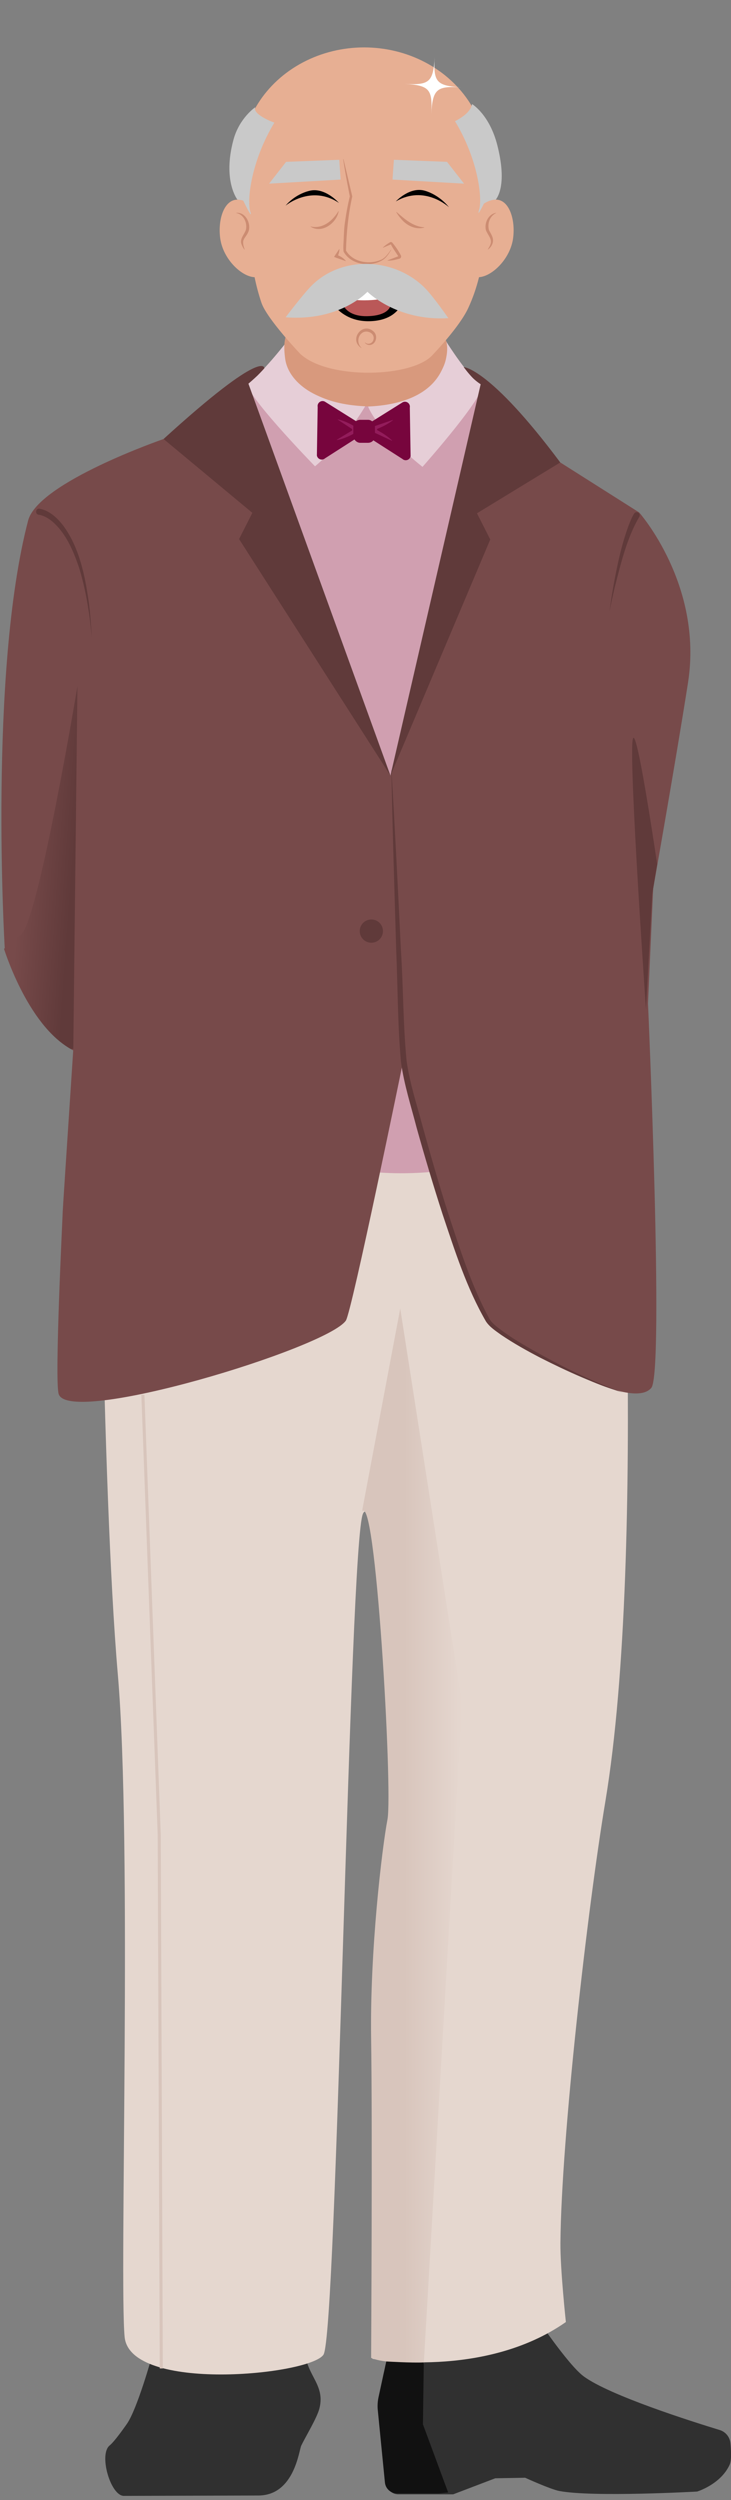 <?xml version="1.0" encoding="UTF-8"?>
<svg id="Ebene_2" data-name="Ebene 2" xmlns="http://www.w3.org/2000/svg" xmlns:xlink="http://www.w3.org/1999/xlink" viewBox="0 0 266.69 911.24">
  <rect x="0" y="0" width="266.69" height="911.24" fill="#808080" stroke="none"/>
  <defs>
    <style>
      .cls-1, .cls-2 {
        fill: none;
      }

      .cls-2 {
        stroke: #d8c5bc;
        stroke-miterlimit: 10;
        stroke-width: 1.12px;
      }

      .cls-3 {
        fill: #111;
      }

      .cls-4 {
        fill: #77053d;
      }

      .cls-5 {
        fill: #cc8c72;
      }

      .cls-6 {
        fill: #e7af93;
      }

      .cls-7 {
        fill: #603a3a;
      }

      .cls-8 {
        fill: #e6ced7;
      }

      .cls-9 {
        fill: #303030;
      }

      .cls-10 {
        fill: #c9c9c9;
      }

      .cls-11 {
        fill: #774a4a;
      }

      .cls-12 {
        fill: #fff;
      }

      .cls-13 {
        fill: url(#Unbenannter_Verlauf_28);
      }

      .cls-14 {
        fill: url(#Unbenannter_Verlauf_33);
      }

      .cls-15 {
        fill: #d8997d;
      }

      .cls-16 {
        fill: #ba5858;
      }

      .cls-17 {
        fill: #d09fb0;
      }

      .cls-18 {
        fill: #931c5b;
      }

      .cls-19 {
        clip-path: url(#clippath);
      }

      .cls-20 {
        fill: #e5d7cf;
      }
    </style>
    <clipPath id="clippath">
      <path class="cls-1" d="M265.72,897.94c-3.23,7.26-11.9,9.88-11.9,9.88,0,0-37.9,2.13-50.25-.2-3.29-.63-12.5-4.84-12.5-4.84l-10.9.2-15.34,5.85h-20c-2.27,0-4.18-1.73-4.4-3.99l-2.6-26.36c-.16-1.55-.07-3.11.25-4.64l2.83-13.12c-3.51-.35-5.51-1.29-5.51-1.29,0,0,.49-83.96,0-116.26-.49-32.29,3.98-69.56,5.96-79.99,1.98-10.43-4.47-122.72-9.43-111.79-4.97,10.92-9.45,299.09-14.41,306.54-.75,1.12-2.86,2.22-5.9,3.19,1.96,5.84,6.23,9.34,4.43,16.43-.89,3.45-5.17,10.44-6.62,13.51-.86,1.83-2.52,18.06-15.53,18.2l-49.18.15c-4.86.01-9.25-15.13-5.2-18.39,1.77-1.42,5.51-6.76,6.29-7.85,2.92-4.19,6.74-16.48,8.35-21.88-5.24-2.16-8.73-5.33-9.17-9.8-1.99-20.37,2.81-180.08-2.49-241.46-2.21-25.6-3.73-63.01-4.78-99.96-9.37,1.13-15.88.68-16.81-2.27-1.58-5.08,1.49-65.76,1.49-66.87,0-.39,1.66-25.73,3.81-58.37-16.43-8.85-24.99-37.48-24.99-37.48,0,0-5.95-100.3,8.54-155.65,3.65-13.95,49.41-29.72,49.41-29.72,37.15-33.81,36.48-26.07,36.48-26.07l-4.19,4.48c-.5.38-.95.66-1.34.83-.84.36-.24,1.95,1.24,4.21l-1.22-3.62,1.32-1.42c4.52-3.34,12.69-13.9,12.69-13.9,0,0-.15.85-.13,2.24.04-1.14.18-2.13.43-2.98-3.51-4.09-7.65-9.37-8.73-12.58-1.02-3.04-1.84-6.12-2.48-9.21-4.8-.21-11.47-6.63-12.46-14.14-.44-3.35-.1-6.78.93-9.39-14.16-5.42-23-13.08-23-21.56,0-10.33,13.11-19.44,33.01-24.76,1.13-5.29,5.62-24.31,12.3-28.84,10.42-7.06,17.39.68,32.72.46,15.34-.24,24.72.22,30.89,4.35,5.21,3.46,8.63,19.93,9.58,25.03,17.92,5.42,29.5,14.05,29.5,23.76,0,8.09-8.04,15.44-21.1,20.8,1.29,2.69,1.76,6.46,1.28,10.15-.99,7.44-7.57,13.84-12.35,14.13-.93,3.78-2.22,7.54-3.93,11.23-1.7,3.66-5.21,8.18-8.1,11.6h-.01c-.04-.07-.08-.12-.11-.16,0,.04.01.13.03.26.02-.03.06-.07.08-.1.01.01.01.03.02.04,1.17,1.82,8.77,13.57,12.44,15.16l-5.51-5.92c.1,0,8.8.1,34.46,34.48l28.75,18.2s23.42,26.37,17.84,62.05c-4.4,28.21-12.56,77.51-12.56,77.51l-2.27,41.97s6.2,132.01,1.45,137.59c-1.77,2.08-5.19,2.42-9.51,1.61.69,52.07-.59,109.19-7.24,149.06-6.5,38.97-16.09,122.51-16.4,160.97-.08,9.62,1.99,28.82,1.99,28.82-2.18,1.52-4.43,2.9-6.71,4.15,4.09,5.7,9.77,13.14,13.22,15.69,9.45,6.95,39.36,16.43,49.59,19.54,2.17.66,3.72,2.55,3.93,4.81.26,2.76.4,6.25-.26,7.74Z"/>
    </clipPath>
    <linearGradient id="Unbenannter_Verlauf_33" data-name="Unbenannter Verlauf 33" x1="-8.09" y1="314.23" x2="74.42" y2="320.21" gradientUnits="userSpaceOnUse">
      <stop offset=".19" stop-color="#774a4a"/>
      <stop offset=".42" stop-color="#603a3a"/>
    </linearGradient>
    <linearGradient id="Unbenannter_Verlauf_28" data-name="Unbenannter Verlauf 28" x1="129.46" y1="671.77" x2="168.56" y2="671.77" gradientUnits="userSpaceOnUse">
      <stop offset=".46" stop-color="#d8c5bc"/>
      <stop offset="1" stop-color="#e5d7cf"/>
    </linearGradient>
  </defs>
  <g id="Ulrich">
    <g>
      <polygon class="cls-17" points="90.63 139.85 142.45 282.73 175.44 140 90.63 139.85"/>
      <path class="cls-15" d="M163,131.77c-1.83,8.08-11.75,16.36-29.4,16.36s-27.63-8.32-28.78-16.54c-2.61-18.66,11.01-11.45,28.66-11.45s33-3.69,29.52,11.64Z"/>
      <path class="cls-9" d="M55.38,859.02s-5.31,19.05-9.09,24.47c-.77,1.1-4.51,6.43-6.28,7.85-4.06,3.27.33,18.4,5.2,18.39l49.17-.14c13.01-.14,14.67-16.37,15.53-18.2,1.46-3.07,5.74-10.06,6.62-13.52,2.42-9.48-6.08-12.56-5.28-23.45,1.1-14.79-53.68-.56-53.68-.56l-2.2,5.16Z"/>
      <path class="cls-9" d="M142.33,856.29l-3.75,17.88c-.32,1.52-.41,3.09-.25,4.64l2.6,26.37c.22,2.26,2.13,3.98,4.4,3.98h20.01l15.34-5.85,10.9-.2s9.22,4.22,12.51,4.84c12.34,2.33,50.24.2,50.24.2,0,0,8.68-2.62,11.91-9.89.66-1.49.51-4.99.25-7.73-.21-2.25-1.76-4.15-3.92-4.81-10.23-3.12-40.15-12.59-49.6-19.54-5.87-4.32-18.16-22.8-18.16-22.8l-46.41.4-6.05,12.51Z"/>
      <path class="cls-8" d="M104.65,124.51s-10.08,13.01-14.04,14.73c-3.96,1.72,24.32,30.73,24.32,30.73,11.31-9.61,18.29-21.88,18.29-21.88-32.36-1.55-28.57-23.58-28.57-23.58Z"/>
      <path class="cls-8" d="M162.87,124.61s8.62,13.67,12.57,15.4c3.96,1.72-21.3,30.16-21.3,30.16-17.15-13.76-19.84-21.98-19.84-21.98,32.36-1.55,28.57-23.58,28.57-23.58Z"/>
      <path class="cls-20" d="M36.03,386.28s.99,155.01,6.96,224.07c5.3,61.38.5,221.09,2.48,241.46,1.99,20.37,67.57,13.91,72.54,6.46,4.97-7.45,9.44-295.61,14.41-306.54,4.97-10.93,11.43,101.35,9.44,111.79-1.99,10.43-6.46,47.7-5.96,79.99.5,32.29,0,116.26,0,116.26,0,0,40.74,7.45,70.55-13.41,0,0-2.07-19.19-1.99-28.82.32-38.47,9.9-122.01,16.4-160.97,15.4-92.41,4.42-273.65,4.42-273.65l-189.24,3.38Z"/>
      <path class="cls-17" d="M124.42,425.4s21.61,5.61,49.61-.92c15.05-3.51,32.24-90.47,32.24-90.47l-95.79-15.96,13.94,107.36Z"/>
      <path class="cls-11" d="M238.3,323.73l-1.89,41.97s5.95,134.6,1.2,140.18c-8.54,10.03-55.05-20.32-59.06-24.15-8.17-7.8-31.58-94.36-31.58-94.36,0,0-18.64,90.91-20.8,93.99-7.07,10.06-101.05,38.64-104.76,26.75-1.59-5.08,1.49-65.76,1.49-66.87,0-.39,1.66-25.72,3.81-58.37-16.43-8.85-24.99-37.48-24.99-37.48,0,0-5.94-100.3,8.54-155.65,3.65-13.95,49.41-29.72,49.41-29.72l19.7-.74,63.09,123.46,10.09-40.61,21.93-66.88,29.94-6.68,28.75,18.2s23.41,26.38,17.84,62.05c-4.41,28.22-12.69,74.92-12.69,74.92Z"/>
      <path class="cls-7" d="M142.45,282.73l32.91-142.67s-1.72-1.12-2.9-2.32c-1.76-1.81-3.29-3.94-3.29-3.94,0,0,9.41.19,35.23,34.76l-30.39,18.53,4.85,9.55-36.41,86.09Z"/>
      <path class="cls-7" d="M142.45,282.73l-51.82-142.88s1.95-1.66,3.28-2.94c1.15-1.12,2.54-2.67,2.54-2.67,0,0,.37-8.03-36.78,25.77l32.4,26.92-4.85,9.55,55.23,86.24Z"/>
      <g>
        <path class="cls-4" d="M133.26,155.16l13.64-8.53c1.34-.7,2.89.46,2.61,1.94l.29,17.71c-.26,1.38-1.93,1.95-2.98,1.01l-11.76-7.53-1.8-4.6Z"/>
        <path class="cls-4" d="M132.15,154.92l-13.64-8.53c-1.34-.7-2.89.46-2.61,1.94l-.29,17.71c.26,1.38,1.93,1.95,2.98,1.01l11.76-7.53,1.8-4.6Z"/>
        <path class="cls-18" d="M143.3,153.21c-1.93,1.47-4.13,2.54-6.39,3.4,0,0,.77-.93.77-.93-.07.63-.15,1.26-.27,1.88l-.66-1.23c1.68.84,3.31,1.8,4.8,2.95.5.42,1.02.79,1.49,1.27.05.05-.01.14-.07.1,0,0-6.77-3.15-6.77-3.15-.05-.02-.08-.08-.07-.13.14-.64.09-1.41.36-1.98,0,0,6.77-2.31,6.77-2.31.08-.02.12.09.04.12h0Z"/>
        <path class="cls-18" d="M123.34,152.88c2.13.46,4.03,1.37,5.86,2.46.54.33.58.99.58,1.55.01.44-.19.88-.57,1.08-.96.55-1.95,1.04-2.98,1.45-1.06.43-2.14.79-3.29.98-.07.01-.1-.08-.04-.12,0,0,5.65-3.43,5.65-3.43l-.06.12c0-.21-.1-.81.02-.55,0,0-5.24-3.43-5.24-3.43-.07-.05,0-.15.07-.11h0Z"/>
        <rect class="cls-4" x="128.9" y="153.02" width="7.89" height="8.38" rx="2.49" ry="2.49"/>
      </g>
      <g class="cls-19">
        <path class="cls-14" d="M26.74,382.33l1.51-132.2s-14.37,86.33-20.7,90.63c-6.34,4.3-7.36,6.9-7.36,6.9l14.72,34.96,11.83-.3Z"/>
        <path class="cls-7" d="M236.16,374.99s-7.08-100.26-5.24-105.78c1.84-5.52,12.42,70.39,12.42,70.39l-7.18,35.39Z"/>
        <polygon class="cls-13" points="132.22 550.09 146.02 476.94 168.56 620.94 154.62 861.46 129.46 866.61 132.22 550.09"/>
        <path class="cls-3" d="M163.5,908.48l-9.2-24.84.31-22.56c-4.38.22-13.71-.35-13.71-.35l-8.68,18.77,4.14,31.74,27.14-2.76Z"/>
        <path class="cls-7" d="M233.15,188.52c-4.5,7.74-6.63,16.83-8.85,25.46-.7,2.96-1.34,5.94-1.96,8.92.43-3.02.89-6.03,1.41-9.04,1.35-7.49,2.92-15.11,5.57-22.27.6-1.54,1.12-2.88,2-4.36.32-.53,1.01-.7,1.54-.38.58.35.71,1.14.29,1.66h0Z"/>
        <path class="cls-7" d="M14.41,185.42c3.58.64,6.36,3.25,8.53,5.99,5.99,8.05,8.04,18.2,9.42,27.9.54,3.73.91,9.24,1.15,13.03-.29-2.37-.76-7.47-1.18-9.73-.79-5.34-1.95-10.74-3.54-15.87-1.75-5.07-3.8-10.1-7.26-14.19-1.85-2.19-4.38-4.41-7.26-4.91-1.56-.05-1.42-2.4.15-2.24h0Z"/>
        <path class="cls-7" d="M142.81,280.54c1.14,18.74,2.54,46.4,3.44,65.48.9,13.6.77,27.28,2.11,40.83,1.16,8.08,3.73,15.84,5.83,23.72,2.9,10.52,5.93,21.01,9.23,31.41,4.37,13.22,8.53,26.64,15.21,38.87,1.25,1.91,3.24,3.19,5.05,4.57,4.42,3.12,9.15,5.86,13.93,8.48,9.55,5.25,19.43,9.97,29.7,13.72-10.44-3.28-20.46-7.8-30.22-12.75-4.86-2.54-9.65-5.2-14.22-8.29-1.98-1.44-4.19-2.83-5.58-4.93-7.07-12.21-11.35-25.75-15.82-39.05-3.37-10.42-6.49-20.9-9.44-31.44-2.06-7.95-4.62-15.86-5.74-24.04-1.24-13.62-1.16-27.36-1.75-41.02-.55-19.11-1.45-46.67-1.74-65.57h0Z"/>
        <polyline class="cls-2" points="52.13 508.39 58.09 668.69 58.84 863.28"/>
      </g>
      <circle class="cls-7" cx="135.48" cy="339.38" r="4.24"/>
      <g>
        <ellipse class="cls-6" cx="132.84" cy="58.07" rx="44.66" ry="40.79"/>
        <path class="cls-15" d="M162.65,131.04c-1.84,8.14-11.84,16.47-29.61,16.47s-27.83-8.37-28.99-16.66c-2.62-18.79,11.09-11.54,28.86-11.54s33.23-3.72,29.74,11.72Z"/>
        <path class="cls-10" d="M180.27,73.42s5.36-3.94,1.18-20.44c-2.85-11.27-9.23-15.05-9.23-15.05-.63,4.3-8.37,7.24-8.37,7.24,0,0,12.02,19.45,11.5,29.84l4.92-1.59Z"/>
        <path class="cls-10" d="M86.62,72.77s-5.5-6.93-1.43-21.89c2.15-7.9,7.95-11.81,7.95-11.81-1.15,2.52,6.13,5.32,6.13,5.32,0,0-8.28,19.67-7.31,30.03l-5.35-1.66Z"/>
        <path class="cls-6" d="M187.2,86.8c-.99,7.49-7.63,13.94-12.44,14.23-.94,3.8-2.23,7.59-3.96,11.31-3.22,6.92-12.8,16.84-12.8,16.84-7.18,8.5-38.24,9.37-48.49-.23,0,0-12.16-12.74-14.14-18.63-1.03-3.06-1.85-6.16-2.49-9.28-4.83-.21-11.56-6.68-12.55-14.24-.9-6.85,1.44-14.03,6.29-14.03,1.38,0,2.89.51,4.33,1.43-.85-11.85,2.1-22.73,7.55-30.91,10.06-15.1,51.43-12.4,65.45-.99,6.5,5.29,10.95,14.14,12.56,31.93,1.47-.94,2.99-1.47,4.39-1.47,4.84,0,7.19,7.18,6.3,14.03Z"/>
        <polygon class="cls-10" points="169.3 66.94 143.2 65.45 143.7 58.24 163.08 58.99 169.3 66.94"/>
        <polygon class="cls-10" points="98.17 66.94 124.27 65.45 123.77 58.24 104.38 58.99 98.17 66.94"/>
        <path d="M144.41,73.41s5.1-5.53,10.65-3.87c5.55,1.66,8.73,5.99,8.73,5.99,0,0-8.84-8.29-19.38-2.11Z"/>
        <path d="M123.66,73.97s-5.05-5.78-10.68-4.44-8.79,5.43-8.79,5.43c0,0,9.3-7.77,19.46-1Z"/>
        <path class="cls-5" d="M142.71,91.09c-.87,1.39-1.73,2.87-3.27,3.79-4.5,2.6-11.41,1.64-14.1-3.17-.21-1.79.06-3.61.08-5.39.07-1.49.16-3.57.39-5.02.46-3.33,1.04-6.61,1.85-9.87,0,0,0,.36,0,.36-.43-2.22-1.58-8.12-1.91-10.29-.2-1.15-.38-2.3-.54-3.45-.02-.06.09-.09.11-.02,0,0,3.2,13.57,3.2,13.57-1.45,6.43-2.14,13.29-2.29,19.73,2.49,4.32,8.77,5.31,13.04,3.23,1.45-.76,2.42-2.21,3.35-3.52.03-.06.13,0,.09.06h0Z"/>
        <path d="M117.83,103.76s3.26,13.83,17.32,13.31c14.06-.52,13.04-13.31,13.04-13.31l-13.58,2.62-16.77-2.62Z"/>
        <path class="cls-5" d="M144.68,77.28c2.95,2.55,5.96,5.31,10.06,5.57.06,0,.1.09.03.11-3.13.85-6.34-.7-8.36-3.1-.69-.78-1.32-1.61-1.83-2.52-.03-.06.05-.11.1-.05h0Z"/>
        <path class="cls-5" d="M139.73,90.18c.78-.74,1.65-1.34,2.56-1.88.28-.16.62-.09.82.14,1.23,1.44,2.28,3,3.15,4.67.24.46-.02,1.04-.51,1.18-1.42.36-2.99.83-4.44.68,0-.02.01-.04.03-.05l4.06-1.55-.05.13c-.83-1.39-2.24-3.25-2.73-4.43,0,0-2.85,1.21-2.85,1.21-.06.03-.1-.07-.04-.1h0Z"/>
        <path class="cls-5" d="M123.83,90.86c-.05,1.2-.44,2.24-1,3.25,0,0-.47-1.41-.47-1.41.35.1.69.23,1.02.38,1.06.47,1.98,1.04,2.76,2,.03.04-.01.1-.06.08,0,0-2.05-.73-2.05-.73-.68-.25-1.37-.47-2.04-.74-.06-.02-.09-.1-.05-.15,0,0,1.8-2.74,1.8-2.74.04-.05.11,0,.09.06h0Z"/>
        <path class="cls-5" d="M123.55,77.04c-.77,4.3-6.08,8.17-10.18,5.62-.06-.02-.04-.12.03-.11,3.1.78,6.17-.82,8.21-3.1.7-.76,1.33-1.58,1.85-2.47.03-.06.12-.01.1.05h0Z"/>
        <path class="cls-16" d="M126.55,106.09c-3.49,1.45-2.47,9.28,7.27,9.16,11.19-.15,9.88-7.27,6.1-8.14-1.56-.36-5.96,2.33-5.96,2.33,0,0-5.54-4.12-7.41-3.34Z"/>
        <path class="cls-12" d="M117.25,103.2s2.96,6.76,17.02,6.24c14.06-.52,12.6-6.45,12.6-6.45l-29.62.21Z"/>
        <path class="cls-10" d="M163.58,115.97c-18.91,1.14-29.53-9.62-29.53-9.62,0,0-9.94,10.86-29.85,9.3,0,0,6.43-8.49,9.47-11.53,11.11-11.11,30.22-10.28,41.33.83,3.04,3.04,8.58,11.02,8.58,11.02Z"/>
        <path class="cls-5" d="M131.77,126.81c-4.7-3.07.7-9.97,4.77-5.74,1.27,1.48.71,4.08-1.2,4.62-.87.21-1.79-.12-2.18-.77-.05-.05.02-.13.07-.08,1.09,1.03,2.88.2,3.06-1.22.43-2.24-2.54-3.54-4.19-2.26-1.73,1.22-1.84,3.98-.25,5.38.05.05-.02.12-.07.08h0Z"/>
        <path class="cls-5" d="M180.95,77.66c-2.24,1.18-3.06,3.54-2.65,5.84.17.93,1.24,1.95,1.54,3.62.24,1.55-.72,3.15-1.91,3.88.26-.58.74-1.14.92-1.78.93-2.08-.99-3.56-1.6-5.42-.57-2.6.91-5.73,3.68-6.23.07,0,.08.09.02.11h0Z"/>
        <path class="cls-5" d="M86.26,77.56c3.18-.25,5.27,3.59,4.52,6.46-.52,1.65-1.59,2.52-1.92,3.45-.37.91-.07,2.19.4,3.46.02.03,0,.07-.03.08-.45-.45-.78-1.14-1.03-1.76-.99-2.07.96-3.75,1.52-5.53.57-2.49-.82-5.55-3.49-6.07-.06,0-.05-.12.02-.11h0Z"/>
        <path class="cls-10" d="M165.99,44.16c8.51,14.08,10.04,28.26,8.81,32.29s2.57-3.91,2.57-3.91l-6.89-30.15-4.49,1.78Z"/>
        <path class="cls-10" d="M100.1,44.7c-8.51,14.08-10.04,28.26-8.81,32.29,1.23,4.03-2.57-3.91-2.57-3.91l6.89-30.15,4.49,1.78Z"/>
        <path class="cls-12" d="M168.36,31.84c-9.12-.56-10.48.64-11.04,9.76.56-9.12-.64-10.48-9.76-11.04,9.12.56,10.48-.64,11.04-9.76-.56,9.12.64,10.48,9.76,11.04Z"/>
      </g>
    </g>
  </g>
</svg>